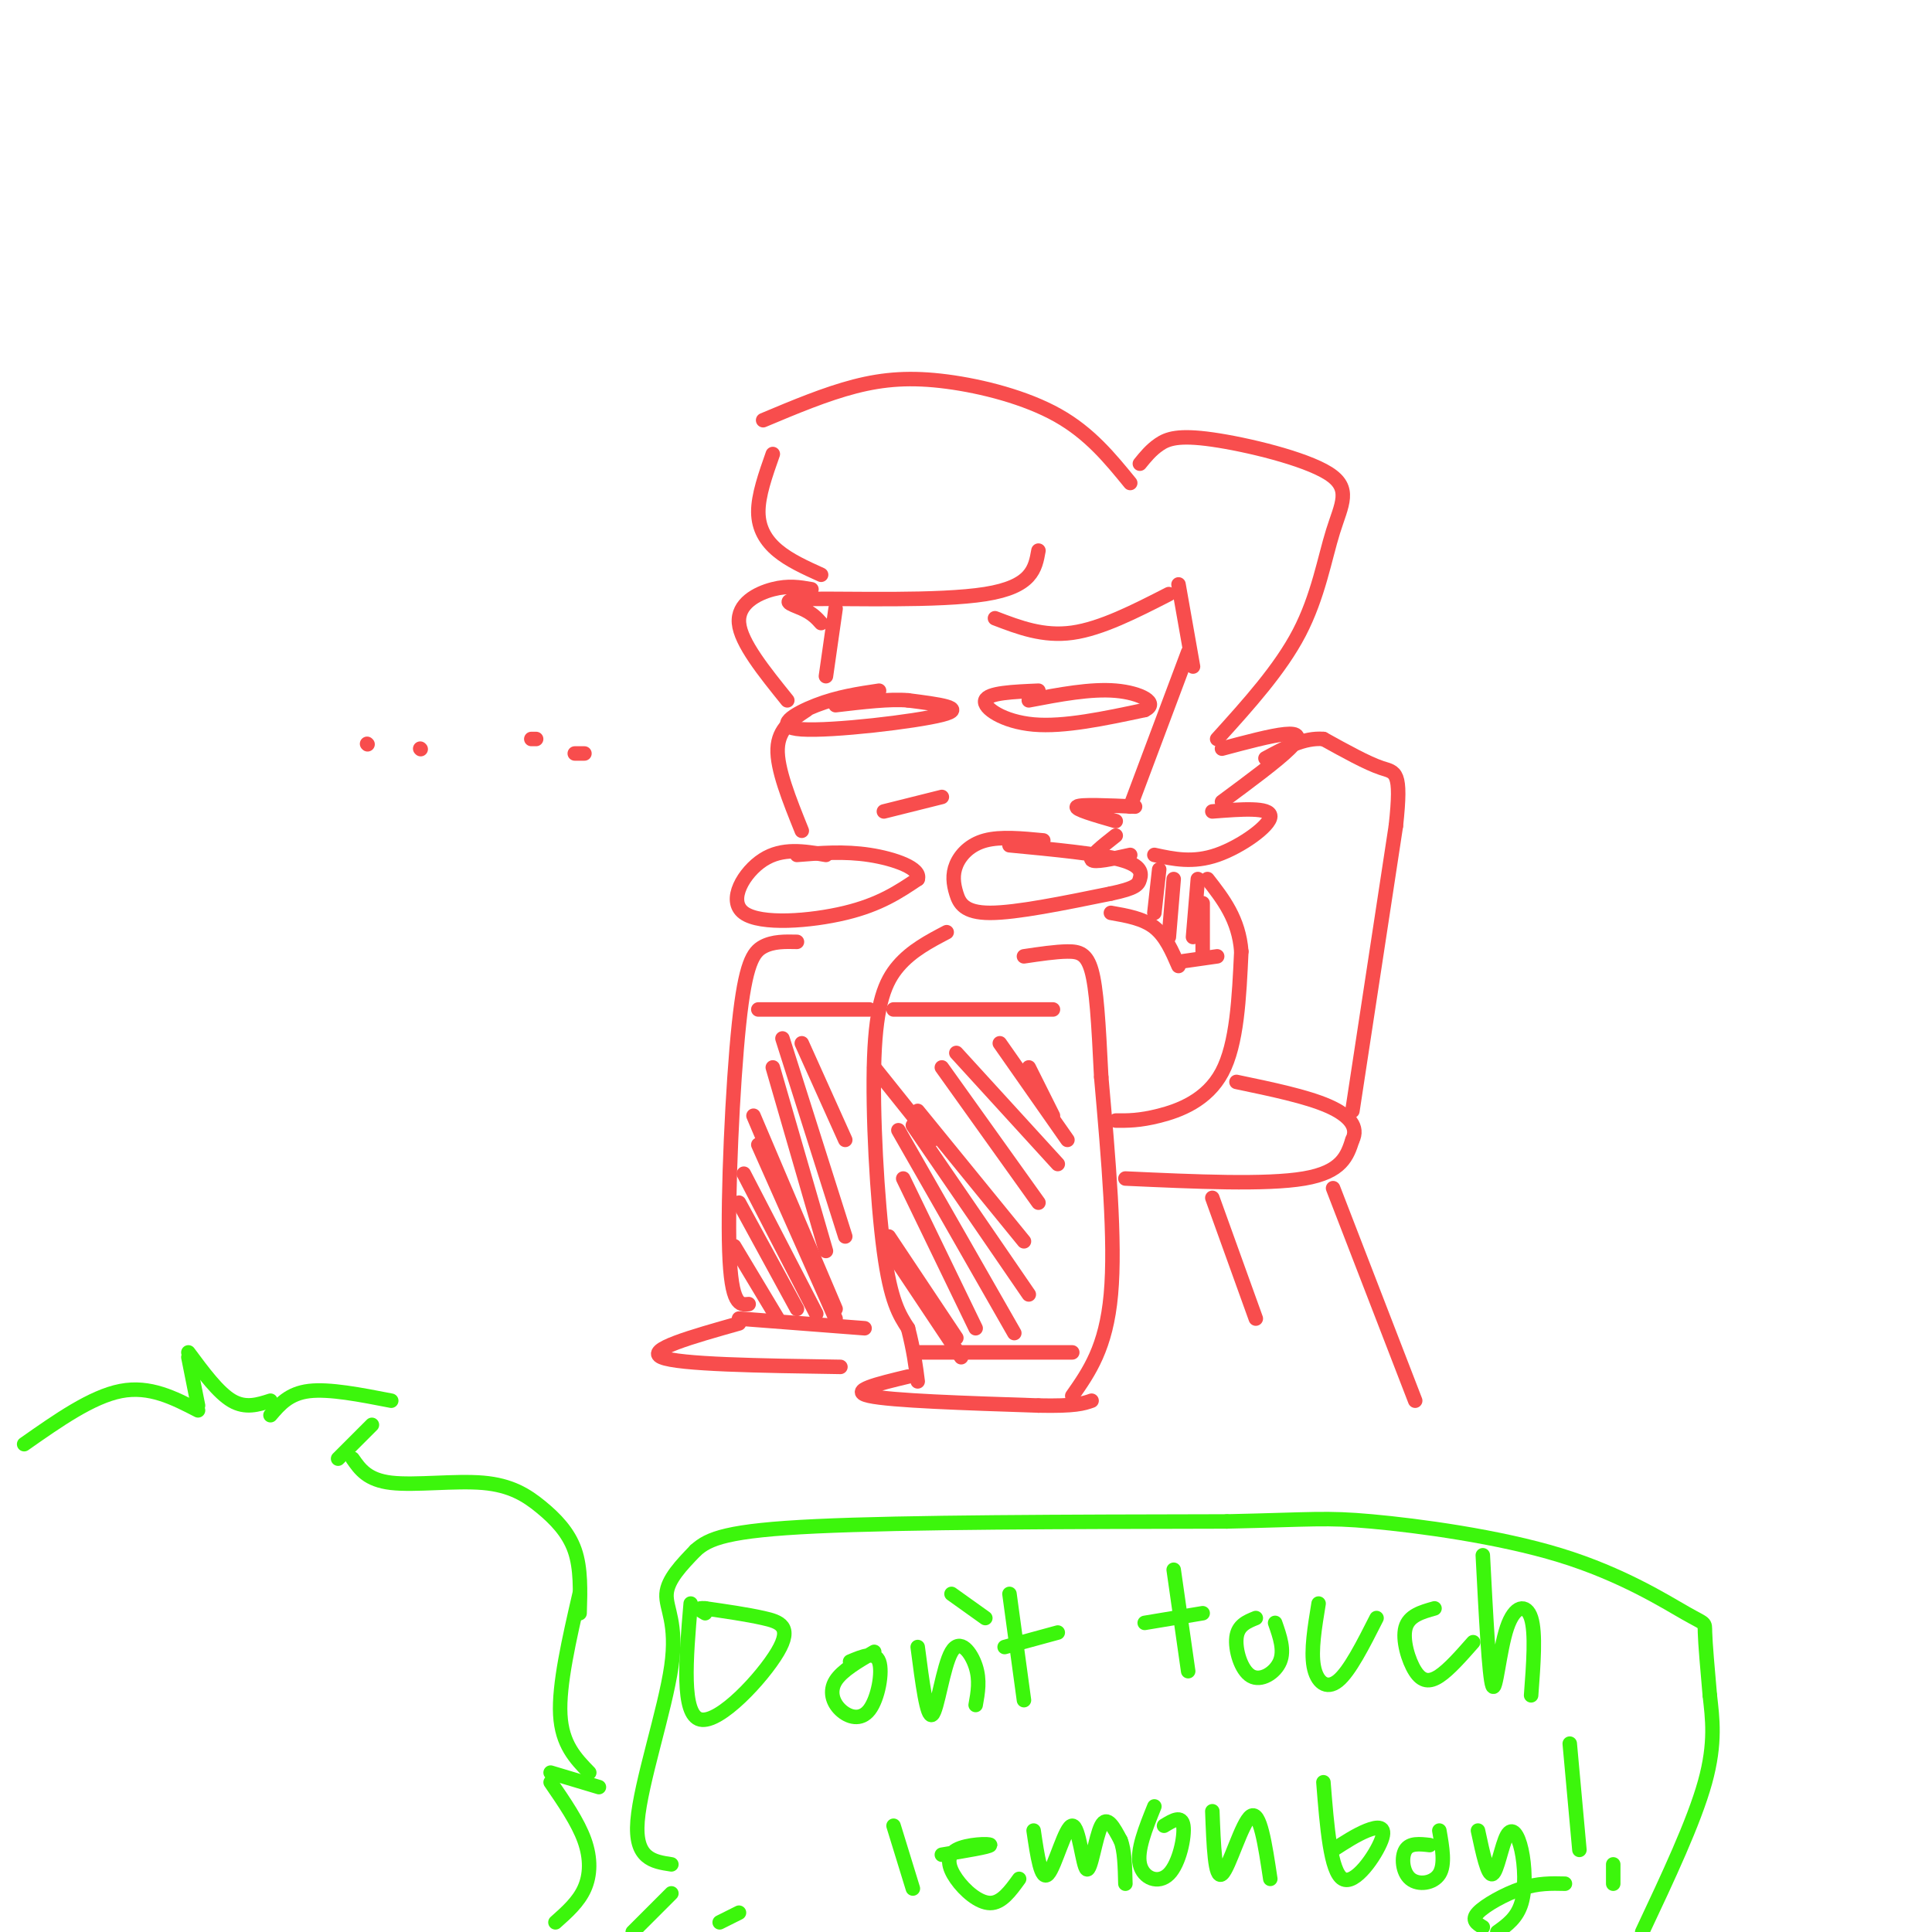 <svg viewBox='0 0 400 400' version='1.1' xmlns='http://www.w3.org/2000/svg' xmlns:xlink='http://www.w3.org/1999/xlink'><g fill='none' stroke='rgb(248,77,77)' stroke-width='3' stroke-linecap='round' stroke-linejoin='round'><path d='M173,126c0.000,0.000 -2.000,14.000 -2,14'/><path d='M167,147c-2.917,1.917 -5.833,3.833 -6,8c-0.167,4.167 2.417,10.583 5,17'/><path d='M171,177c-4.506,-0.780 -9.012,-1.560 -13,1c-3.988,2.560 -7.458,8.458 -4,11c3.458,2.542 13.845,1.726 21,0c7.155,-1.726 11.077,-4.363 15,-7'/><path d='M190,182c0.778,-2.200 -4.778,-4.200 -10,-5c-5.222,-0.800 -10.111,-0.400 -15,0'/><path d='M216,174c-4.408,-0.423 -8.817,-0.845 -12,0c-3.183,0.845 -5.142,2.959 -6,5c-0.858,2.041 -0.616,4.011 0,6c0.616,1.989 1.604,3.997 7,4c5.396,0.003 15.198,-1.998 25,-4'/><path d='M230,185c5.190,-1.095 5.667,-1.833 6,-3c0.333,-1.167 0.524,-2.762 -4,-4c-4.524,-1.238 -13.762,-2.119 -23,-3'/><path d='M183,168c0.000,0.000 12.000,-3.000 12,-3'/><path d='M182,143c-4.250,0.631 -8.500,1.262 -13,3c-4.500,1.738 -9.250,4.583 -3,5c6.250,0.417 23.500,-1.595 29,-3c5.500,-1.405 -0.750,-2.202 -7,-3'/><path d='M188,145c-3.667,-0.333 -9.333,0.333 -15,1'/><path d='M215,143c-5.244,0.222 -10.489,0.444 -11,2c-0.511,1.556 3.711,4.444 10,5c6.289,0.556 14.644,-1.222 23,-3'/><path d='M237,147c3.044,-1.444 -0.844,-3.556 -6,-4c-5.156,-0.444 -11.578,0.778 -18,2'/><path d='M235,167c-5.667,-0.250 -11.333,-0.500 -12,0c-0.667,0.500 3.667,1.750 8,3'/><path d='M231,173c-2.750,2.167 -5.500,4.333 -5,5c0.500,0.667 4.250,-0.167 8,-1'/><path d='M239,177c4.000,0.867 8.000,1.733 13,0c5.000,-1.733 11.000,-6.067 11,-8c0.000,-1.933 -6.000,-1.467 -12,-1'/><path d='M253,166c5.733,-4.244 11.467,-8.489 14,-11c2.533,-2.511 1.867,-3.289 -1,-3c-2.867,0.289 -7.933,1.644 -13,3'/><path d='M234,167c0.000,0.000 12.000,-32.000 12,-32'/><path d='M252,153c6.535,-7.227 13.070,-14.454 17,-22c3.930,-7.546 5.255,-15.412 7,-21c1.745,-5.588 3.911,-8.900 -1,-12c-4.911,-3.100 -16.899,-5.988 -24,-7c-7.101,-1.012 -9.315,-0.146 -11,1c-1.685,1.146 -2.843,2.573 -4,4'/><path d='M234,100c-4.190,-5.137 -8.381,-10.274 -15,-14c-6.619,-3.726 -15.667,-6.042 -23,-7c-7.333,-0.958 -12.952,-0.560 -19,1c-6.048,1.560 -12.524,4.280 -19,7'/><path d='M160,94c-1.511,4.289 -3.022,8.578 -3,12c0.022,3.422 1.578,5.978 4,8c2.422,2.022 5.711,3.511 9,5'/><path d='M168,122c-2.378,-0.422 -4.756,-0.844 -8,0c-3.244,0.844 -7.356,2.956 -7,7c0.356,4.044 5.178,10.022 10,16'/><path d='M170,129c-0.911,-1.018 -1.821,-2.036 -4,-3c-2.179,-0.964 -5.625,-1.875 2,-2c7.625,-0.125 26.321,0.536 36,-1c9.679,-1.536 10.339,-5.268 11,-9'/><path d='M206,128c5.000,1.917 10.000,3.833 16,3c6.000,-0.833 13.000,-4.417 20,-8'/><path d='M244,121c0.000,0.000 3.000,17.000 3,17'/><path d='M165,195c-2.476,-0.054 -4.952,-0.107 -7,1c-2.048,1.107 -3.667,3.375 -5,16c-1.333,12.625 -2.381,35.607 -2,47c0.381,11.393 2.190,11.196 4,11'/><path d='M153,274c-9.750,2.750 -19.500,5.500 -16,7c3.500,1.500 20.250,1.750 37,2'/><path d='M196,193c-3.631,1.905 -7.262,3.810 -10,7c-2.738,3.190 -4.583,7.667 -5,19c-0.417,11.333 0.595,29.524 2,40c1.405,10.476 3.202,13.238 5,16'/><path d='M188,275c1.167,4.500 1.583,7.750 2,11'/><path d='M188,285c-6.250,1.500 -12.500,3.000 -8,4c4.500,1.000 19.750,1.500 35,2'/><path d='M215,291c7.667,0.167 9.333,-0.417 11,-1'/><path d='M222,289c3.500,-5.000 7.000,-10.000 8,-21c1.000,-11.000 -0.500,-28.000 -2,-45'/><path d='M228,223c-0.571,-11.690 -1.000,-18.417 -2,-22c-1.000,-3.583 -2.571,-4.024 -5,-4c-2.429,0.024 -5.714,0.512 -9,1'/><path d='M185,209c0.000,0.000 33.000,0.000 33,0'/><path d='M157,209c0.000,0.000 23.000,0.000 23,0'/><path d='M153,273c0.000,0.000 26.000,2.000 26,2'/><path d='M190,280c0.000,0.000 32.000,0.000 32,0'/><path d='M152,258c0.000,0.000 9.000,15.000 9,15'/><path d='M153,249c0.000,0.000 12.000,22.000 12,22'/><path d='M154,243c0.000,0.000 15.000,29.000 15,29'/><path d='M157,237c0.000,0.000 16.000,36.000 16,36'/><path d='M156,231c0.000,0.000 17.000,40.000 17,40'/><path d='M160,221c0.000,0.000 11.000,38.000 11,38'/><path d='M162,215c0.000,0.000 13.000,41.000 13,41'/><path d='M166,216c0.000,0.000 9.000,20.000 9,20'/><path d='M185,260c0.000,0.000 14.000,21.000 14,21'/><path d='M184,256c0.000,0.000 14.000,21.000 14,21'/><path d='M187,244c0.000,0.000 15.000,31.000 15,31'/><path d='M186,234c0.000,0.000 24.000,42.000 24,42'/><path d='M189,233c0.000,0.000 24.000,35.000 24,35'/><path d='M190,230c0.000,0.000 22.000,27.000 22,27'/><path d='M195,221c0.000,0.000 20.000,28.000 20,28'/><path d='M198,218c0.000,0.000 21.000,23.000 21,23'/><path d='M207,216c0.000,0.000 14.000,20.000 14,20'/><path d='M213,221c0.000,0.000 5.000,10.000 5,10'/><path d='M181,221c0.000,0.000 12.000,15.000 12,15'/><path d='M230,189c3.333,0.583 6.667,1.167 9,3c2.333,1.833 3.667,4.917 5,8'/><path d='M231,232c2.444,0.022 4.889,0.044 9,-1c4.111,-1.044 9.889,-3.156 13,-9c3.111,-5.844 3.556,-15.422 4,-25'/><path d='M257,197c-0.500,-6.667 -3.750,-10.833 -7,-15'/><path d='M245,199c0.000,0.000 7.000,-1.000 7,-1'/><path d='M240,180c0.000,0.000 -1.000,9.000 -1,9'/><path d='M243,182c0.000,0.000 -1.000,12.000 -1,12'/><path d='M248,182c0.000,0.000 -1.000,12.000 -1,12'/><path d='M249,187c0.000,0.000 0.000,10.000 0,10'/><path d='M233,244c14.583,0.667 29.167,1.333 37,0c7.833,-1.333 8.917,-4.667 10,-8'/><path d='M280,236c1.289,-2.578 -0.489,-5.022 -5,-7c-4.511,-1.978 -11.756,-3.489 -19,-5'/><path d='M280,230c0.000,0.000 9.000,-59.000 9,-59'/><path d='M289,171c1.267,-11.578 -0.067,-11.022 -3,-12c-2.933,-0.978 -7.467,-3.489 -12,-6'/><path d='M274,153c-4.000,-0.333 -8.000,1.833 -12,4'/><path d='M276,246c0.000,0.000 17.000,44.000 17,44'/><path d='M251,248c0.000,0.000 9.000,25.000 9,25'/><path d='M76,154c0.000,0.000 0.100,0.100 0.1,0.1'/><path d='M87,155c0.000,0.000 0.100,0.100 0.1,0.1'/><path d='M110,153c0.000,0.000 1.000,0.000 1,0'/><path d='M119,156c0.000,0.000 2.000,0.000 2,0'/></g>
<g fill='none' stroke='rgb(60,246,12)' stroke-width='3' stroke-linecap='round' stroke-linejoin='round'><path d='M5,299c7.000,-4.917 14.000,-9.833 20,-11c6.000,-1.167 11.000,1.417 16,4'/><path d='M41,291c0.000,0.000 -2.000,-10.000 -2,-10'/><path d='M39,280c3.083,4.167 6.167,8.333 9,10c2.833,1.667 5.417,0.833 8,0'/><path d='M56,293c1.917,-2.250 3.833,-4.500 8,-5c4.167,-0.500 10.583,0.750 17,2'/><path d='M77,295c0.000,0.000 -7.000,7.000 -7,7'/><path d='M73,302c1.539,2.214 3.078,4.427 8,5c4.922,0.573 13.226,-0.496 19,0c5.774,0.496 9.016,2.557 12,5c2.984,2.443 5.710,5.270 7,9c1.290,3.730 1.145,8.365 1,13'/><path d='M120,330c-2.167,9.417 -4.333,18.833 -4,25c0.333,6.167 3.167,9.083 6,12'/><path d='M124,370c0.000,0.000 -10.000,-3.000 -10,-3'/><path d='M114,369c2.822,4.111 5.644,8.222 7,12c1.356,3.778 1.244,7.222 0,10c-1.244,2.778 -3.622,4.889 -6,7'/><path d='M143,332c-0.982,11.530 -1.964,23.060 2,24c3.964,0.940 12.875,-8.708 16,-14c3.125,-5.292 0.464,-6.226 -3,-7c-3.464,-0.774 -7.732,-1.387 -12,-2'/><path d='M146,333c-2.000,-0.167 -1.000,0.417 0,1'/><path d='M181,342c-3.338,1.936 -6.676,3.872 -8,6c-1.324,2.128 -0.633,4.447 1,6c1.633,1.553 4.209,2.341 6,0c1.791,-2.341 2.797,-7.812 2,-10c-0.797,-2.188 -3.399,-1.094 -6,0'/><path d='M190,341c0.964,7.429 1.929,14.857 3,14c1.071,-0.857 2.250,-10.000 4,-13c1.750,-3.000 4.071,0.143 5,3c0.929,2.857 0.464,5.429 0,8'/><path d='M197,330c0.000,0.000 7.000,5.000 7,5'/><path d='M209,330c0.000,0.000 3.000,22.000 3,22'/><path d='M208,341c0.000,0.000 11.000,-3.000 11,-3'/><path d='M243,325c0.000,0.000 3.000,21.000 3,21'/><path d='M237,336c0.000,0.000 12.000,-2.000 12,-2'/><path d='M260,335c-1.845,0.744 -3.690,1.488 -4,4c-0.310,2.512 0.917,6.792 3,8c2.083,1.208 5.024,-0.655 6,-3c0.976,-2.345 -0.012,-5.173 -1,-8'/><path d='M273,332c-0.800,4.867 -1.600,9.733 -1,13c0.600,3.267 2.600,4.933 5,3c2.400,-1.933 5.200,-7.467 8,-13'/><path d='M297,333c-2.655,0.744 -5.310,1.488 -6,4c-0.690,2.512 0.583,6.792 2,9c1.417,2.208 2.976,2.345 5,1c2.024,-1.345 4.512,-4.173 7,-7'/><path d='M307,322c0.655,12.613 1.310,25.226 2,27c0.690,1.774 1.417,-7.292 3,-12c1.583,-4.708 4.024,-5.060 5,-2c0.976,3.060 0.488,9.530 0,16'/><path d='M185,378c0.000,0.000 4.000,13.000 4,13'/><path d='M195,384c4.973,-0.825 9.946,-1.649 10,-2c0.054,-0.351 -4.810,-0.228 -7,1c-2.190,1.228 -1.705,3.561 0,6c1.705,2.439 4.630,4.982 7,5c2.370,0.018 4.185,-2.491 6,-5'/><path d='M214,379c0.775,5.285 1.550,10.571 3,9c1.450,-1.571 3.574,-9.998 5,-10c1.426,-0.002 2.153,8.423 3,9c0.847,0.577 1.813,-6.692 3,-9c1.187,-2.308 2.593,0.346 4,3'/><path d='M232,381c0.833,2.000 0.917,5.500 1,9'/><path d='M239,374c-1.833,4.548 -3.667,9.095 -3,12c0.667,2.905 3.833,4.167 6,2c2.167,-2.167 3.333,-7.762 3,-10c-0.333,-2.238 -2.167,-1.119 -4,0'/><path d='M251,375c0.267,7.111 0.533,14.222 2,13c1.467,-1.222 4.133,-10.778 6,-12c1.867,-1.222 2.933,5.889 4,13'/><path d='M274,369c0.738,9.274 1.476,18.548 4,20c2.524,1.452 6.833,-4.917 8,-8c1.167,-3.083 -0.810,-2.881 -3,-2c-2.190,0.881 -4.595,2.440 -7,4'/><path d='M296,382c-2.048,-0.232 -4.095,-0.464 -5,1c-0.905,1.464 -0.667,4.625 1,6c1.667,1.375 4.762,0.964 6,-1c1.238,-1.964 0.619,-5.482 0,-9'/><path d='M306,379c1.011,4.722 2.022,9.445 3,9c0.978,-0.445 1.922,-6.057 3,-8c1.078,-1.943 2.290,-0.215 3,3c0.710,3.215 0.917,7.919 0,11c-0.917,3.081 -2.959,4.541 -5,6'/><path d='M307,399c-1.222,-0.733 -2.444,-1.467 -1,-3c1.444,-1.533 5.556,-3.867 9,-5c3.444,-1.133 6.222,-1.067 9,-1'/><path d='M325,361c0.000,0.000 2.000,22.000 2,22'/><path d='M334,386c0.000,0.000 0.000,4.000 0,4'/><path d='M139,392c0.000,0.000 -8.000,8.000 -8,8'/><path d='M149,398c0.000,0.000 4.000,-2.000 4,-2'/><path d='M139,386c-3.815,-0.577 -7.631,-1.155 -7,-9c0.631,-7.845 5.708,-22.958 7,-32c1.292,-9.042 -1.202,-12.012 -1,-15c0.202,-2.988 3.101,-5.994 6,-9'/><path d='M144,321c2.711,-2.467 6.489,-4.133 25,-5c18.511,-0.867 51.756,-0.933 85,-1'/><path d='M254,315c17.984,-0.391 20.443,-0.867 30,0c9.557,0.867 26.211,3.078 39,7c12.789,3.922 21.712,9.556 26,12c4.288,2.444 3.939,1.698 4,4c0.061,2.302 0.530,7.651 1,13'/><path d='M354,351c0.511,4.644 1.289,9.756 -1,18c-2.289,8.244 -7.644,19.622 -13,31'/></g>
</svg>
